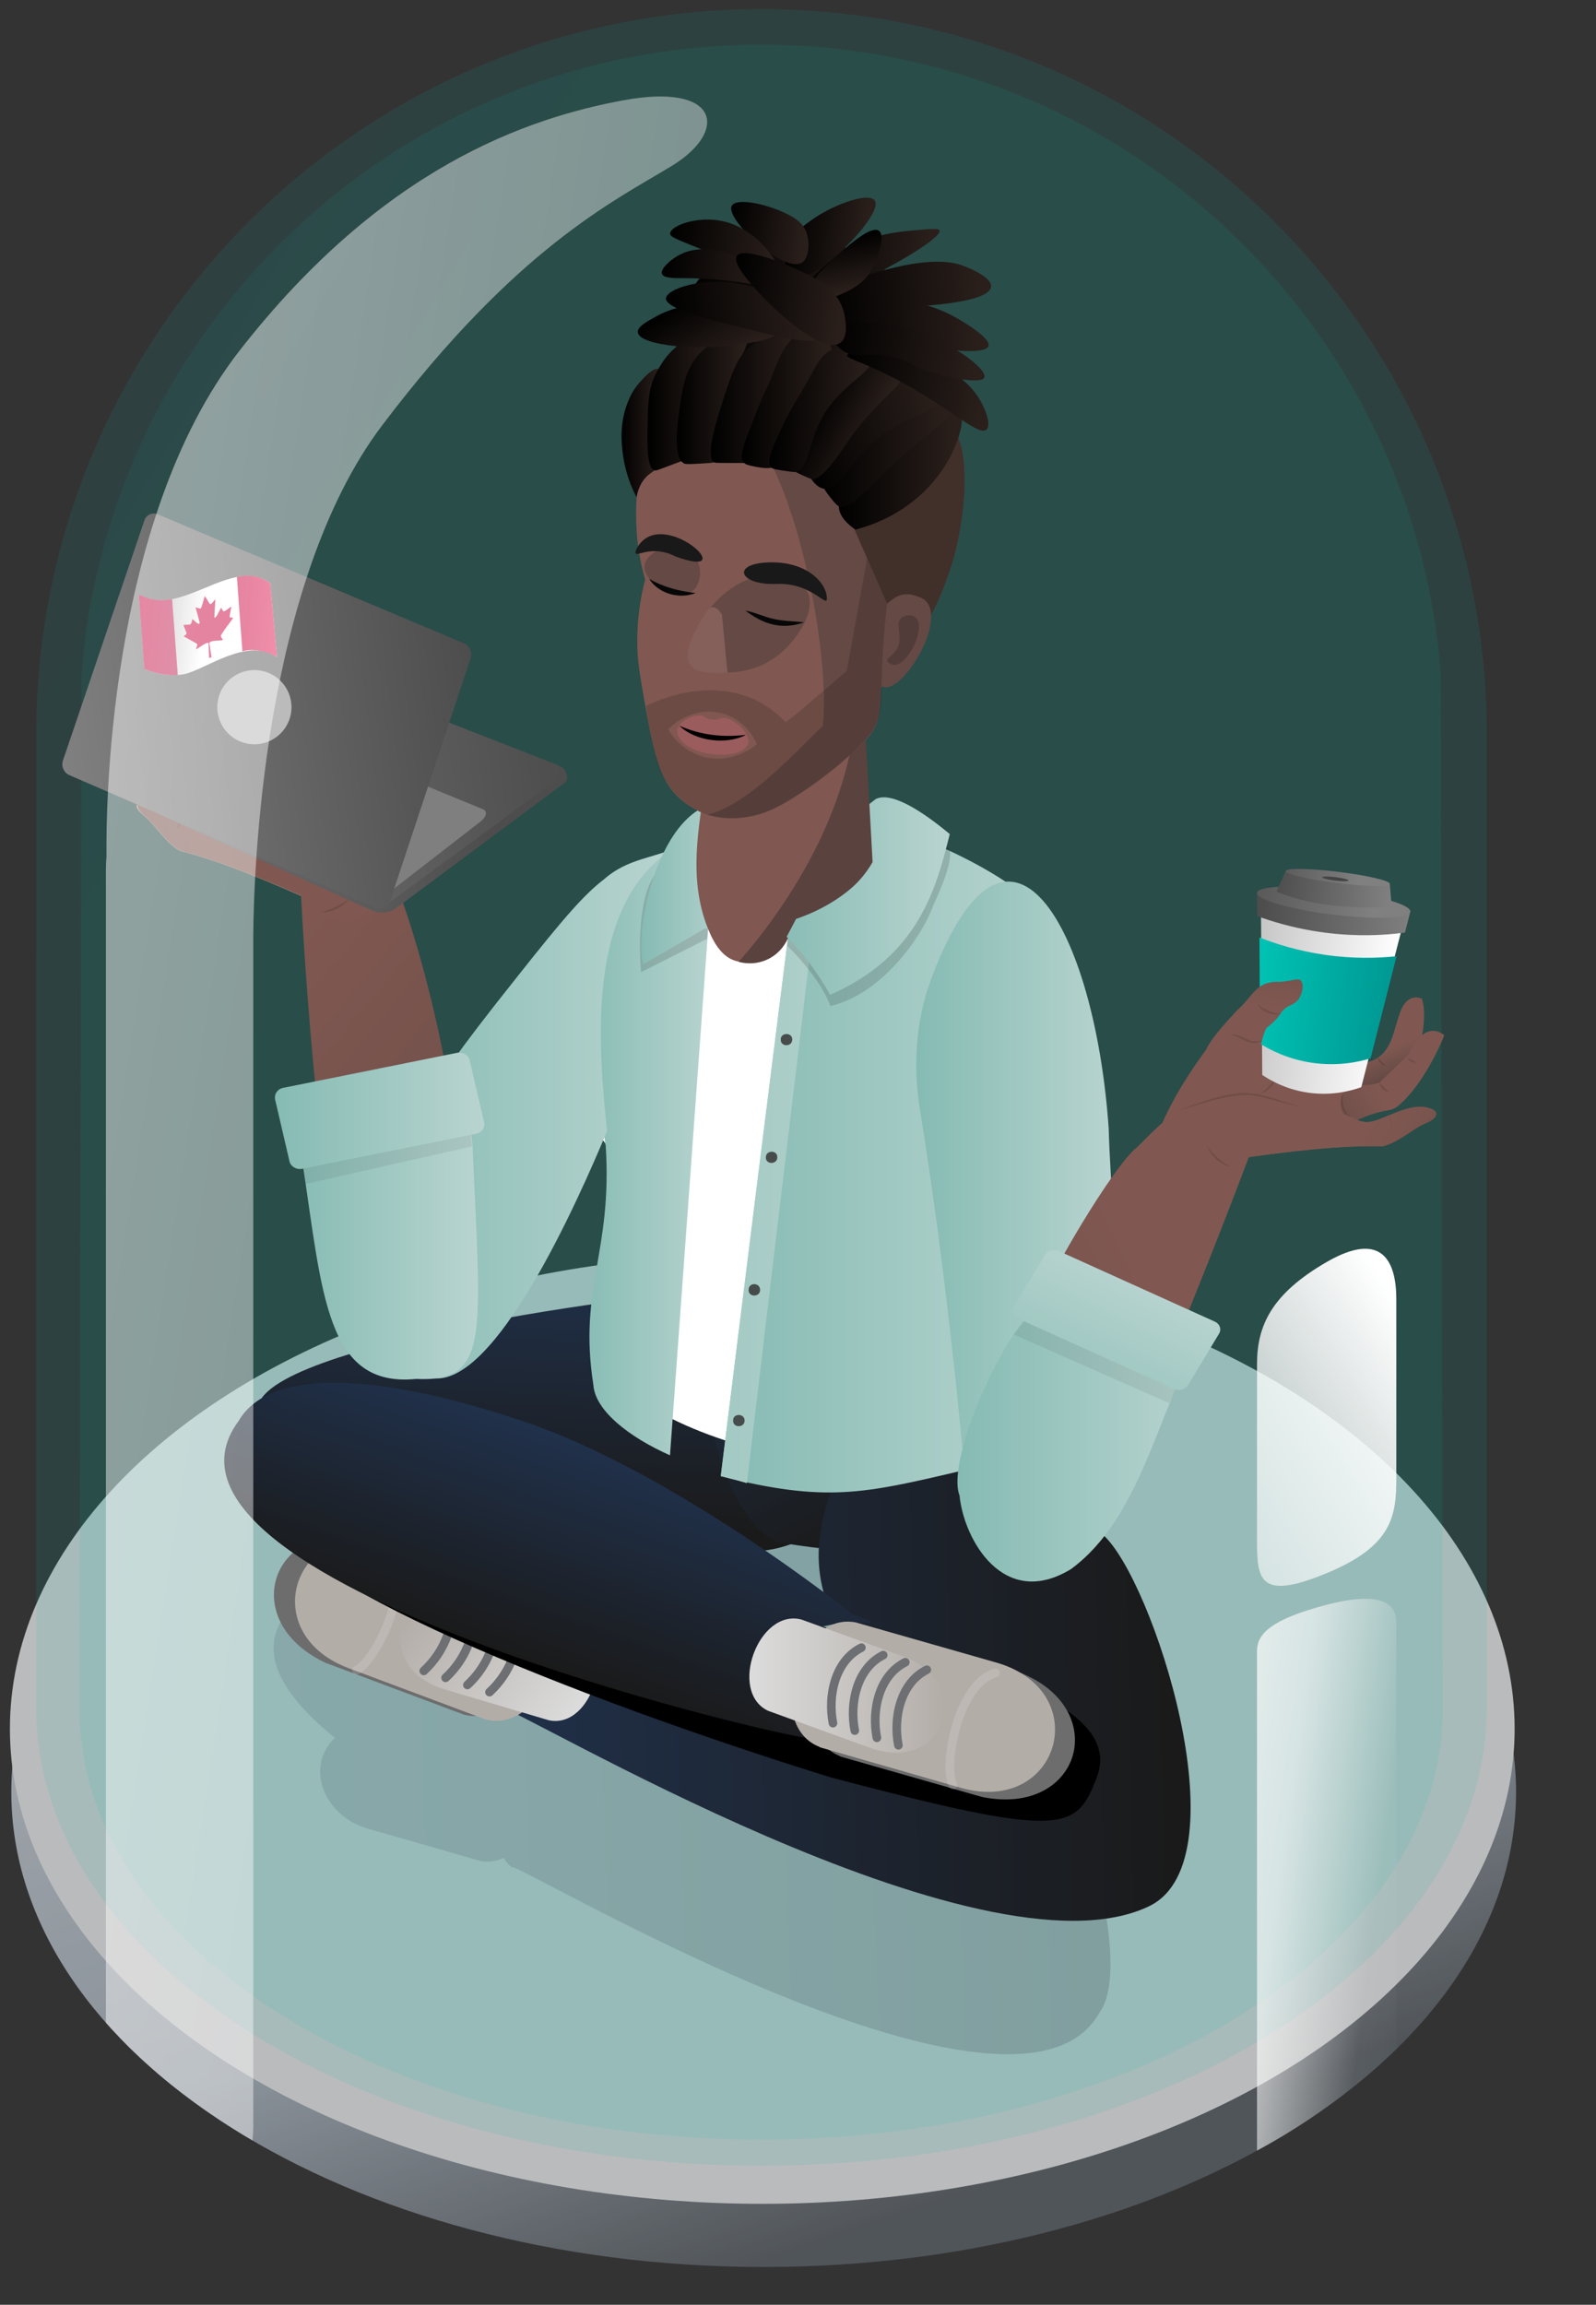 <?xml version="1.0" encoding="UTF-8"?>
<svg xmlns="http://www.w3.org/2000/svg" width="575" height="830" xmlns:xlink="http://www.w3.org/1999/xlink" version="1.1" viewBox="0 0 575 830">
  <rect x="0" y="0" width="575" height="830" fill="#333333" stroke="none"/>
  <defs>
    <style>
      .cls-1 {
        fill: #cf184e;
      }

      .cls-2 {
        fill: #070707;
      }

      .cls-3 {
        fill: #644944;
      }

      .cls-4 {
        fill: #444;
      }

      .cls-5 {
        fill: #6d6d6d;
      }

      .cls-6 {
        fill: #644841;
      }

      .cls-7 {
        fill: url(#linear-gradient-8);
      }

      .cls-8 {
        fill: url(#linear-gradient-7);
      }

      .cls-9 {
        fill: url(#linear-gradient-5);
      }

      .cls-10 {
        fill: url(#linear-gradient-6);
      }

      .cls-11 {
        fill: url(#linear-gradient-9);
      }

      .cls-12 {
        fill: #b3ada8;
      }

      .cls-13 {
        fill: #3a4853;
        fill-opacity: 0;
      }

      .cls-14 {
        fill: #523c3a;
      }

      .cls-15 {
        fill: url(#linear-gradient);
      }

      .cls-16 {
        fill: #ecedef;
      }

      .cls-17 {
        fill: #633f2e;
      }

      .cls-18 {
        stroke: #fff;
      }

      .cls-18, .cls-19, .cls-20, .cls-21, .cls-22, .cls-23, .cls-24, .cls-25, .cls-26 {
        isolation: isolate;
      }

      .cls-18, .cls-20 {
        opacity: .14;
      }

      .cls-18, .cls-27 {
        fill: none;
        stroke-linecap: round;
        stroke-linejoin: round;
        stroke-width: 3.101px;
      }

      .cls-19 {
        fill: #353535;
        opacity: .84;
      }

      .cls-28 {
        fill: #251a15;
      }

      .cls-29 {
        fill: #fff;
      }

      .cls-20 {
        fill: #020202;
      }

      .cls-21 {
        fill: #232323;
        opacity: .08;
      }

      .cls-30 {
        fill: #805851;
      }

      .cls-22 {
        fill: url(#linear-gradient-3);
        opacity: .09;
      }

      .cls-23 {
        fill: url(#linear-gradient-4);
        opacity: .21;
      }

      .cls-24 {
        fill: url(#linear-gradient-2);
        opacity: .11;
      }

      .cls-31 {
        fill: #576c78;
      }

      .cls-32 {
        fill: #bbb;
      }

      .cls-33 {
        fill: url(#linear-gradient-43);
      }

      .cls-34 {
        fill: url(#linear-gradient-40);
      }

      .cls-35 {
        fill: url(#linear-gradient-41);
      }

      .cls-36 {
        fill: url(#linear-gradient-42);
      }

      .cls-37 {
        fill: url(#linear-gradient-49);
      }

      .cls-38 {
        fill: url(#linear-gradient-48);
      }

      .cls-39 {
        fill: url(#linear-gradient-45);
      }

      .cls-40 {
        fill: url(#linear-gradient-47);
      }

      .cls-41 {
        fill: url(#linear-gradient-44);
      }

      .cls-42 {
        fill: url(#linear-gradient-46);
      }

      .cls-43 {
        fill: url(#linear-gradient-10);
      }

      .cls-44 {
        fill: url(#linear-gradient-11);
      }

      .cls-45 {
        fill: url(#linear-gradient-12);
      }

      .cls-46 {
        fill: url(#linear-gradient-13);
      }

      .cls-47 {
        fill: url(#linear-gradient-19);
      }

      .cls-48 {
        fill: url(#linear-gradient-14);
      }

      .cls-49 {
        fill: url(#linear-gradient-21);
      }

      .cls-50 {
        fill: url(#linear-gradient-20);
      }

      .cls-51 {
        fill: url(#linear-gradient-22);
      }

      .cls-52 {
        fill: url(#linear-gradient-23);
      }

      .cls-53 {
        fill: url(#linear-gradient-28);
      }

      .cls-54 {
        fill: url(#linear-gradient-25);
      }

      .cls-55 {
        fill: url(#linear-gradient-32);
      }

      .cls-56 {
        fill: url(#linear-gradient-31);
      }

      .cls-57 {
        fill: url(#linear-gradient-33);
      }

      .cls-58 {
        fill: url(#linear-gradient-30);
      }

      .cls-59 {
        fill: url(#linear-gradient-15);
      }

      .cls-60 {
        fill: url(#linear-gradient-16);
      }

      .cls-61 {
        fill: url(#linear-gradient-17);
      }

      .cls-62 {
        fill: url(#linear-gradient-18);
      }

      .cls-63 {
        fill: url(#linear-gradient-35);
      }

      .cls-64 {
        fill: url(#linear-gradient-34);
      }

      .cls-65 {
        fill: url(#linear-gradient-36);
      }

      .cls-66 {
        fill: url(#linear-gradient-38);
      }

      .cls-67 {
        fill: url(#linear-gradient-27);
      }

      .cls-68 {
        fill: url(#linear-gradient-24);
      }

      .cls-69 {
        fill: url(#linear-gradient-26);
      }

      .cls-70 {
        fill: url(#linear-gradient-29);
      }

      .cls-71 {
        fill: url(#linear-gradient-37);
      }

      .cls-72 {
        fill: url(#linear-gradient-39);
      }

      .cls-73 {
        fill: url(#linear-gradient-57);
      }

      .cls-74 {
        fill: url(#linear-gradient-58);
      }

      .cls-75 {
        fill: url(#linear-gradient-59);
      }

      .cls-76 {
        fill: url(#linear-gradient-53);
      }

      .cls-77 {
        fill: url(#linear-gradient-54);
      }

      .cls-78 {
        fill: url(#linear-gradient-55);
      }

      .cls-79 {
        fill: url(#linear-gradient-56);
      }

      .cls-80 {
        fill: url(#linear-gradient-50);
      }

      .cls-81 {
        fill: url(#linear-gradient-51);
      }

      .cls-82 {
        fill: url(#linear-gradient-52);
      }

      .cls-83 {
        fill: url(#linear-gradient-67);
      }

      .cls-84 {
        fill: url(#linear-gradient-68);
      }

      .cls-85 {
        fill: url(#linear-gradient-69);
      }

      .cls-86 {
        fill: url(#linear-gradient-63);
      }

      .cls-87 {
        fill: url(#linear-gradient-64);
      }

      .cls-88 {
        fill: url(#linear-gradient-65);
      }

      .cls-89 {
        fill: url(#linear-gradient-66);
      }

      .cls-90 {
        fill: url(#linear-gradient-60);
      }

      .cls-91 {
        fill: url(#linear-gradient-61);
      }

      .cls-92 {
        fill: url(#linear-gradient-62);
      }

      .cls-93 {
        fill: url(#linear-gradient-75);
      }

      .cls-94 {
        fill: url(#linear-gradient-72);
      }

      .cls-95 {
        fill: url(#linear-gradient-74);
      }

      .cls-96 {
        fill: url(#linear-gradient-76);
      }

      .cls-97 {
        fill: url(#linear-gradient-71);
      }

      .cls-98 {
        fill: url(#linear-gradient-73);
      }

      .cls-99 {
        fill: url(#linear-gradient-70);
      }

      .cls-100 {
        fill: #9b5c5e;
      }

      .cls-27 {
        stroke: #6d6f72;
      }

      .cls-101 {
        opacity: .73;
      }

      .cls-102 {
        opacity: .35;
      }

      .cls-103 {
        opacity: .17;
      }

      .cls-104 {
        opacity: .1;
      }

      .cls-105 {
        opacity: .15;
      }

      .cls-106 {
        fill: #7f7f7f;
      }

      .cls-25 {
        fill: url(#linear-gradient-77);
        opacity: .49;
      }

      .cls-107 {
        fill: #855f5a;
      }

      .cls-108 {
        fill: #5a423f;
      }

      .cls-26 {
        fill: #172e67;
        opacity: .4;
      }

      .cls-109 {
        fill: #191919;
      }
    </style>
    <linearGradient id="linear-gradient" x1="-2626.849" y1="954.51" x2="-2626.431" y2="953.744" gradientTransform="translate(1424210.024 327091.55) scale(542.113 -342.142)" gradientUnits="userSpaceOnUse">
      <stop offset="0" stop-color="#cfd5dc"/>
      <stop offset=".606" stop-color="#aab5c0"/>
      <stop offset="1" stop-color="#5b6167"/>
    </linearGradient>
    <linearGradient id="linear-gradient-2" x1="-2627.073" y1="954.876" x2="-2626.768" y2="954.593" gradientTransform="translate(1372821.267 741535.671) scale(522.585 -776.608)" gradientUnits="userSpaceOnUse">
      <stop offset="0" stop-color="#178eac"/>
      <stop offset="1" stop-color="#00bbac"/>
    </linearGradient>
    <linearGradient id="linear-gradient-3" x1="-2626.75" y1="954.872" x2="-2626.445" y2="954.589" gradientTransform="translate(1290047.263 720341.747) scale(491.13 -754.402)" xlink:href="#linear-gradient-2"/>
    <linearGradient id="linear-gradient-4" x1="-3731.149" y1="705.684" x2="-3730.115" y2="705.705" gradientTransform="translate(1087767.283 136515.834) scale(291.51 -192.54)" gradientUnits="userSpaceOnUse">
      <stop offset="0" stop-color="#4f6575"/>
      <stop offset="1" stop-color="#2e3741"/>
    </linearGradient>
    <linearGradient id="linear-gradient-5" x1="-3744.746" y1="723.974" x2="-3743.711" y2="723.994" gradientTransform="translate(-171455.333 333032.386) rotate(92.977) scale(91.073 -212.928)" gradientUnits="userSpaceOnUse">
      <stop offset="0" stop-color="#20314b"/>
      <stop offset="1" stop-color="#1a1a1a"/>
    </linearGradient>
    <linearGradient id="linear-gradient-6" x1="-3748.904" y1="746.598" x2="-3747.998" y2="747.267" gradientTransform="translate(-122607.393 338193.889) rotate(98.999) scale(94.108 -91.8)" xlink:href="#linear-gradient-5"/>
    <linearGradient id="linear-gradient-7" x1="-3728.73" y1="705.746" x2="-3727.698" y2="705.767" gradientTransform="translate(915018.747 147947.308) scale(245.35 -208.8)" xlink:href="#linear-gradient-5"/>
    <linearGradient id="linear-gradient-8" x1="-2228.84" y1="1272.691" x2="-2158.36" y2="1272.691" gradientTransform="translate(-2340.301 313.995) rotate(-143.511)" gradientUnits="userSpaceOnUse">
      <stop offset="0" stop-color="#dcdcdc"/>
      <stop offset="1" stop-color="#b3ada8"/>
    </linearGradient>
    <linearGradient id="linear-gradient-9" x1="-3758.671" y1="721.543" x2="-3757.649" y2="721.564" gradientTransform="translate(-260815.22 221872.902) rotate(109.993) scale(79.086 -235.066)" xlink:href="#linear-gradient-5"/>
    <linearGradient id="linear-gradient-10" x1="269.968" y1="222.984" x2="340.417" y2="222.984" gradientTransform="translate(0 830) scale(1 -1)" xlink:href="#linear-gradient-8"/>
    <linearGradient id="linear-gradient-11" x1="-3550.014" y1="-11.017" x2="-3546.4" y2="-9.863" gradientTransform="translate(193531.973 152678.249) rotate(38.016) scale(69.327 87.434)" gradientUnits="userSpaceOnUse">
      <stop offset="0" stop-color="#fff"/>
      <stop offset=".502" stop-color="#c8c8c8"/>
      <stop offset=".509" stop-color="#818181"/>
      <stop offset=".74" stop-color="#858585"/>
      <stop offset="1" stop-color="gray"/>
    </linearGradient>
    <linearGradient id="linear-gradient-12" x1="-3542.078" y1="21.174" x2="-3537.579" y2="22.148" gradientTransform="translate(255945.797 -41864.171) rotate(-9) scale(73.141 81.153)" gradientUnits="userSpaceOnUse">
      <stop offset="0" stop-color="#fff"/>
      <stop offset=".196" stop-color="#ececec"/>
      <stop offset=".509" stop-color="#818181"/>
      <stop offset=".74" stop-color="#858585"/>
      <stop offset="1" stop-color="gray"/>
    </linearGradient>
    <linearGradient id="linear-gradient-13" x1="259.681" y1="415.052" x2="379.605" y2="415.052" gradientTransform="translate(0 830) scale(1 -1)" gradientUnits="userSpaceOnUse">
      <stop offset="0" stop-color="#85bbb3"/>
      <stop offset="1" stop-color="#b9d4d0"/>
    </linearGradient>
    <linearGradient id="linear-gradient-14" x1="208.162" y1="419.122" x2="257.711" y2="419.122" xlink:href="#linear-gradient-13"/>
    <linearGradient id="linear-gradient-15" x1="-6545.069" y1="1278.999" x2="-6511.984" y2="1290.681" gradientTransform="translate(-6578.446 126.883) rotate(-167.619)" gradientUnits="userSpaceOnUse">
      <stop offset="0" stop-color="#ead3ab"/>
      <stop offset=".18" stop-color="#ead3ab"/>
      <stop offset=".941" stop-color="#d2c0a0"/>
    </linearGradient>
    <linearGradient id="linear-gradient-16" x1="-4150.56" y1="-127.127" x2="-4149.321" y2="-126.131" gradientTransform="translate(606435.392 52162.999) rotate(3.038) scale(146.55 154.52)" gradientUnits="userSpaceOnUse">
      <stop offset="0" stop-color="#805851"/>
      <stop offset=".18" stop-color="#805851"/>
      <stop offset=".988" stop-color="#644944"/>
    </linearGradient>
    <linearGradient id="linear-gradient-17" x1="-3897.798" y1="-119.379" x2="-3897.975" y2="-118.747" gradientTransform="translate(56338.735 2828.539) rotate(-2.646) scale(14.39 43.176) skewX(-.05)" gradientUnits="userSpaceOnUse">
      <stop offset="0" stop-color="#ead3ab"/>
      <stop offset="1" stop-color="#d2c0a0"/>
    </linearGradient>
    <linearGradient id="linear-gradient-18" x1="-3993.598" y1="-122.556" x2="-3992.245" y2="-120.473" gradientTransform="translate(87351.634 4314.776) rotate(-.079) scale(21.855 33.942) skewX(-.011)" gradientUnits="userSpaceOnUse">
      <stop offset=".047" stop-color="#ead3ab"/>
      <stop offset=".883" stop-color="#d2c0a0"/>
    </linearGradient>
    <linearGradient id="linear-gradient-19" x1="-4114.613" y1="-105.966" x2="-4116.413" y2="-105.923" gradientTransform="translate(248915.663 -55684.102) rotate(-13.964) scale(61.968 53.852)" gradientUnits="userSpaceOnUse">
      <stop offset="0" stop-color="#805851"/>
      <stop offset=".18" stop-color="#805851"/>
      <stop offset=".988" stop-color="#644944"/>
    </linearGradient>
    <linearGradient id="linear-gradient-20" x1="-4088.858" y1="-105.546" x2="-4088.358" y2="-104.235" gradientTransform="translate(175132.843 -37501.018) rotate(-13.965) scale(43.773 53.111)" xlink:href="#linear-gradient-15"/>
    <linearGradient id="linear-gradient-21" x1="135.35" y1="428.969" x2="242.313" y2="428.969" xlink:href="#linear-gradient-13"/>
    <linearGradient id="linear-gradient-22" x1="330.11" y1="394.129" x2="402.35" y2="394.129" xlink:href="#linear-gradient-13"/>
    <linearGradient id="linear-gradient-23" x1="104.607" y1="387.846" x2="172.236" y2="387.846" xlink:href="#linear-gradient-13"/>
    <linearGradient id="linear-gradient-24" x1="344.944" y1="318.603" x2="433.053" y2="318.603" xlink:href="#linear-gradient-13"/>
    <linearGradient id="linear-gradient-25" x1="173.337" y1="394.051" x2="323.379" y2="394.051" xlink:href="#linear-gradient-13"/>
    <linearGradient id="linear-gradient-26" x1="278.006" y1="507.31" x2="342.234" y2="507.31" xlink:href="#linear-gradient-13"/>
    <linearGradient id="linear-gradient-27" x1="231.01" y1="511.874" x2="263.92" y2="511.874" xlink:href="#linear-gradient-13"/>
    <linearGradient id="linear-gradient-28" x1="-4198.165" y1="-131.045" x2="-4197.111" y2="-130.197" gradientTransform="translate(-603674.212 -117678.272) rotate(-167.054) scale(146.55 -154.52)" gradientUnits="userSpaceOnUse">
      <stop offset="0" stop-color="#805851"/>
      <stop offset=".318" stop-color="#805851"/>
      <stop offset=".988" stop-color="#644944"/>
    </linearGradient>
    <linearGradient id="linear-gradient-29" x1="-7035.863" y1="1308.574" x2="-7060.96" y2="1299.755" gradientTransform="translate(-6667.15 95.928) rotate(-167.056)" gradientUnits="userSpaceOnUse">
      <stop offset="0" stop-color="#805851"/>
      <stop offset=".18" stop-color="#805851"/>
      <stop offset=".941" stop-color="#644944"/>
    </linearGradient>
    <linearGradient id="linear-gradient-30" x1="-4377.955" y1="-149.718" x2="-4378.138" y2="-149.066" gradientTransform="translate(-61259.864 -13624.303) rotate(-161.37) scale(14.39 -43.176) skewX(-.049)" gradientUnits="userSpaceOnUse">
      <stop offset=".06" stop-color="#805851"/>
      <stop offset=".494" stop-color="#644944"/>
    </linearGradient>
    <linearGradient id="linear-gradient-31" x1="-4311.954" y1="-151.782" x2="-4310.601" y2="-149.7" gradientTransform="translate(-91483.104 -20735.866) rotate(-163.937) scale(21.855 -33.942) skewX(-.011)" xlink:href="#linear-gradient-30"/>
    <linearGradient id="linear-gradient-32" x1="-4219.621" y1="-154.999" x2="-4221.421" y2="-154.956" gradientTransform="translate(-230278.751 -122904.968) rotate(-150.052) scale(61.968 -53.852)" xlink:href="#linear-gradient-28"/>
    <linearGradient id="linear-gradient-33" x1="-4135.955" y1="-121.869" x2="-4135.695" y2="-121.187" gradientTransform="translate(176976.183 -38866.084) rotate(-14.519) scale(43.773 53.111)" xlink:href="#linear-gradient-15"/>
    <linearGradient id="linear-gradient-34" x1="377.133" y1="304.642" x2="410.706" y2="371.445" xlink:href="#linear-gradient-13"/>
    <linearGradient id="linear-gradient-35" x1="98.965" y1="429.977" x2="174.513" y2="429.977" xlink:href="#linear-gradient-13"/>
    <linearGradient id="linear-gradient-36" x1="-4237.699" y1="-155.164" x2="-4237.439" y2="-154.482" gradientTransform="translate(-164355.686 -85107.25) rotate(-150.051) scale(43.773 -53.111)" xlink:href="#linear-gradient-15"/>
    <linearGradient id="linear-gradient-37" x1="-4088.274" y1="-104.89" x2="-4087.91" y2="-105.919" gradientTransform="translate(175132.843 -37501.018) rotate(-13.965) scale(43.773 53.111)" xlink:href="#linear-gradient-15"/>
    <linearGradient id="linear-gradient-38" x1="-34.734" y1="477.407" x2="141.53" y2="477.407" gradientTransform="translate(-27.524 -182.642) rotate(-7.31)" gradientUnits="userSpaceOnUse">
      <stop offset="0" stop-color="gray"/>
      <stop offset="1" stop-color="#4d4d4d"/>
    </linearGradient>
    <linearGradient id="linear-gradient-39" x1="-6.636" y1="474.452" x2="169.989" y2="474.452" xlink:href="#linear-gradient-38"/>
    <linearGradient id="linear-gradient-40" x1="-8.72" y1="450.938" x2="142.532" y2="450.938" xlink:href="#linear-gradient-38"/>
    <linearGradient id="linear-gradient-41" x1="454.629" y1="168.603" x2="505.8" y2="168.603" gradientTransform="translate(19.841 135.989) rotate(7.032)" gradientUnits="userSpaceOnUse">
      <stop offset="0" stop-color="#c6c6c6"/>
      <stop offset="1" stop-color="#fff"/>
    </linearGradient>
    <linearGradient id="linear-gradient-42" x1="455.329" y1="168.212" x2="505.176" y2="168.212" gradientTransform="translate(19.841 135.989) rotate(7.032)" gradientUnits="userSpaceOnUse">
      <stop offset="0" stop-color="#00c3b4"/>
      <stop offset="1" stop-color="#009893"/>
    </linearGradient>
    <linearGradient id="linear-gradient-43" x1="243.722" y1="121.277" x2="343.121" y2="121.277" gradientUnits="userSpaceOnUse">
      <stop offset=".004" stop-color="#000"/>
      <stop offset=".939" stop-color="#2a1f1b"/>
    </linearGradient>
    <linearGradient id="linear-gradient-44" x1="223.921" y1="155.987" x2="238.329" y2="155.987" xlink:href="#linear-gradient-43"/>
    <linearGradient id="linear-gradient-45" x1="233.252" y1="145.912" x2="258.007" y2="145.912" xlink:href="#linear-gradient-43"/>
    <linearGradient id="linear-gradient-46" x1="243.81" y1="143.59" x2="269.348" y2="143.59" xlink:href="#linear-gradient-43"/>
    <linearGradient id="linear-gradient-47" x1="256.065" y1="143.255" x2="288.27" y2="143.255" xlink:href="#linear-gradient-43"/>
    <linearGradient id="linear-gradient-48" x1="302.22" y1="167.877" x2="346.516" y2="167.877" xlink:href="#linear-gradient-43"/>
    <linearGradient id="linear-gradient-49" x1="296.039" y1="163.715" x2="343.206" y2="163.715" xlink:href="#linear-gradient-43"/>
    <linearGradient id="linear-gradient-50" x1="223.655" y1="494.626" x2="277.327" y2="494.626" gradientTransform="translate(-42.177 -268.608) rotate(-13.287)" xlink:href="#linear-gradient-43"/>
    <linearGradient id="linear-gradient-51" x1="206.706" y1="-474.53" x2="230.909" y2="-474.53" gradientTransform="translate(-90.466 492.222) rotate(24.445)" xlink:href="#linear-gradient-43"/>
    <linearGradient id="linear-gradient-52" x1="267.261" y1="143.8" x2="299.653" y2="143.8" xlink:href="#linear-gradient-43"/>
    <linearGradient id="linear-gradient-53" x1="281.978" y1="61.382" x2="316.694" y2="61.382" gradientTransform="translate(.397 68.847) rotate(3.314)" xlink:href="#linear-gradient-43"/>
    <linearGradient id="linear-gradient-54" x1="290.546" y1="-101.193" x2="336.851" y2="-101.193" gradientTransform="translate(-10.71 154.632) rotate(7.534)" xlink:href="#linear-gradient-43"/>
    <linearGradient id="linear-gradient-55" x1="282.819" y1="-109.166" x2="312.744" y2="-109.166" gradientTransform="translate(-10.71 154.632) rotate(7.534)" xlink:href="#linear-gradient-43"/>
    <linearGradient id="linear-gradient-56" x1="261.319" y1="-107.902" x2="290.819" y2="-107.902" gradientTransform="translate(-10.71 154.632) rotate(7.534)" xlink:href="#linear-gradient-43"/>
    <linearGradient id="linear-gradient-57" x1="240.7" y1="-101" x2="281.945" y2="-101" gradientTransform="translate(-10.71 154.632) rotate(7.534)" xlink:href="#linear-gradient-43"/>
    <linearGradient id="linear-gradient-58" x1="-312.764" y1="-1157.438" x2="-282.924" y2="-1157.438" gradientTransform="translate(-539.216 1012.11) rotate(56.079)" xlink:href="#linear-gradient-43"/>
    <linearGradient id="linear-gradient-59" x1="293.135" y1="176.585" x2="350.979" y2="176.585" gradientTransform="translate(-2.274 -45.591) rotate(-2.414)" xlink:href="#linear-gradient-43"/>
    <linearGradient id="linear-gradient-60" x1="218.153" y1="284.352" x2="271.815" y2="284.352" gradientTransform="translate(-8.32 -141.654) rotate(-6.56)" xlink:href="#linear-gradient-43"/>
    <linearGradient id="linear-gradient-61" x1="239.561" y1="-93.192" x2="278.222" y2="-93.192" gradientTransform="translate(-10.71 154.632) rotate(7.534)" xlink:href="#linear-gradient-43"/>
    <linearGradient id="linear-gradient-62" x1="283.765" y1="210.543" x2="344.371" y2="210.543" gradientTransform="translate(-2.3 -83.667) rotate(-4.293)" xlink:href="#linear-gradient-43"/>
    <linearGradient id="linear-gradient-63" x1="309.725" y1="-59.214" x2="363.397" y2="-59.214" gradientTransform="translate(-10.71 154.632) rotate(7.534)" xlink:href="#linear-gradient-43"/>
    <linearGradient id="linear-gradient-64" x1="303.011" y1="-72.82" x2="359.757" y2="-72.82" gradientTransform="translate(-10.71 154.632) rotate(7.534)" xlink:href="#linear-gradient-43"/>
    <linearGradient id="linear-gradient-65" x1="-782.158" y1="-1421.492" x2="-761.848" y2="-1421.492" gradientTransform="translate(-894.357 1182.706) rotate(76.298)" xlink:href="#linear-gradient-43"/>
    <linearGradient id="linear-gradient-66" x1="265.432" y1="-85.245" x2="308.068" y2="-85.245" gradientTransform="translate(-10.71 154.632) rotate(7.534)" xlink:href="#linear-gradient-43"/>
    <linearGradient id="linear-gradient-67" x1="-4237.133" y1="-154.61" x2="-4236.785" y2="-155.596" gradientTransform="translate(-164355.686 -85107.25) rotate(-150.051) scale(43.773 -53.111)" gradientUnits="userSpaceOnUse">
      <stop offset="0" stop-color="#805851"/>
      <stop offset=".18" stop-color="#805851"/>
      <stop offset=".941" stop-color="#644944"/>
    </linearGradient>
    <linearGradient id="linear-gradient-68" x1="509.93" y1="136.889" x2="454.394" y2="136.354" gradientTransform="translate(19.841 135.989) rotate(7.032)" xlink:href="#linear-gradient-38"/>
    <linearGradient id="linear-gradient-69" x1="494.784" y1="131.579" x2="439.158" y2="129.726" gradientTransform="translate(611.563 -155.393) rotate(90)" xlink:href="#linear-gradient-38"/>
    <linearGradient id="linear-gradient-70" x1="500.154" y1="126.36" x2="458.318" y2="127.551" gradientTransform="translate(19.841 135.989) rotate(7.032)" xlink:href="#linear-gradient-38"/>
    <linearGradient id="linear-gradient-71" x1="488.271" y1="121.732" x2="450.548" y2="123.364" gradientTransform="translate(19.841 135.989) rotate(7.032)" xlink:href="#linear-gradient-38"/>
    <linearGradient id="linear-gradient-72" x1="180.19" y1="-102.726" x2="231.816" y2="-102.726" gradientTransform="translate(-139.696 308.505) rotate(5.292)" gradientUnits="userSpaceOnUse">
      <stop offset="0" stop-color="#a2a2a2"/>
      <stop offset=".009" stop-color="#a9a9a9"/>
      <stop offset=".034" stop-color="#b4b4b4"/>
      <stop offset=".068" stop-color="#bbb"/>
      <stop offset=".164" stop-color="#bdbdbd"/>
      <stop offset=".474" stop-color="#fff"/>
    </linearGradient>
    <linearGradient id="linear-gradient-73" x1="180.19" y1="-97.564" x2="196.836" y2="-97.564" gradientTransform="translate(-139.696 308.505) rotate(5.292)" gradientUnits="userSpaceOnUse">
      <stop offset="0" stop-color="#cf184e"/>
      <stop offset=".903" stop-color="#c32c5b"/>
      <stop offset="1" stop-color="#c02e5e"/>
    </linearGradient>
    <linearGradient id="linear-gradient-74" x1="214.777" y1="-107.778" x2="231.816" y2="-107.778" gradientTransform="translate(-139.696 308.505) rotate(5.292)" gradientUnits="userSpaceOnUse">
      <stop offset="0" stop-color="#cf184e"/>
      <stop offset=".607" stop-color="#db275a"/>
      <stop offset="1" stop-color="#e43366"/>
    </linearGradient>
    <linearGradient id="linear-gradient-75" x1="-2580.254" y1="954.605" x2="-2578.35" y2="953.531" gradientTransform="translate(129917.376 199224.551) scale(50.19 -208.144)" gradientUnits="userSpaceOnUse">
      <stop offset="0" stop-color="#fff"/>
      <stop offset=".541" stop-color="#fff" stop-opacity=".6"/>
      <stop offset=".826" stop-color="#fff" stop-opacity=".043"/>
      <stop offset="1" stop-color="#fff" stop-opacity="0"/>
    </linearGradient>
    <linearGradient id="linear-gradient-76" x1="-2578.657" y1="953.913" x2="-2581.658" y2="949.457" gradientTransform="translate(129914.746 116256.193) scale(50.189 -121.398)" gradientUnits="userSpaceOnUse">
      <stop offset="0" stop-color="#fff"/>
      <stop offset=".536" stop-color="#fff" stop-opacity=".043"/>
      <stop offset=".541" stop-color="#fff" stop-opacity=".6"/>
      <stop offset="1" stop-color="#fff" stop-opacity="0"/>
    </linearGradient>
    <linearGradient id="linear-gradient-77" x1="-2619.876" y1="954.652" x2="-2617.017" y2="953.101" gradientTransform="translate(567546.735 711976.923) scale(216.62 -745.624)" xlink:href="#linear-gradient-75"/>
  </defs>
  <!-- Generator: Adobe Illustrator 28.6.0, SVG Export Plug-In . SVG Version: 1.2.0 Build 709)  -->
  <g>
    <g id="Layer_1">
      <g class="cls-101">
        <path class="cls-13" d="M298.179,469c150.912,0,273.251,80.074,273.251,178.85s-122.339,178.85-273.251,178.85S24.93,746.626,24.93,647.85s122.338-178.85,273.249-178.85Z"/>
        <path class="cls-15" d="M274.093,474.242c149.7,0,272.1,76.591,272.1,171.071s-121.354,171.071-271.055,171.071S4.08,739.793,4.08,645.313s120.311-171.071,270.013-171.071Z"/>
        <ellipse class="cls-16" cx="274.628" cy="622.571" rx="271.058" ry="171.071"/>
      </g>
      <path class="cls-24" d="M13.059,615v-.2h0v-352.467h.01C14.288,119.071,130.801,3.3,274.352,3.3s260.063,115.771,261.282,259.033h.01v352.467h0v.2c0,91.076-116.985,164.908-261.293,164.908S13.059,706.071,13.059,615Z"/>
      <path class="cls-22" d="M28.659,615.518c.228-124.106.456-248.212.684-372.318C38.792,116.207,144.82,16.1,274.224,16.1s235.435,100.107,244.881,227.1c.228,124.107.456,248.213.684,372.32,0,85.594-109.943,154.982-245.565,154.982S28.659,701.112,28.659,615.518Z"/>
      <path class="cls-23" d="M184.625,672.643c-1.344-1.034-2.378-2.274-3.205-3.618-2.274,1.137-4.962,1.654-7.547,1.241v.103c-1.344-.31-40.216-11.579-41.456-11.889-15.404-4.342-22.848-21.917-11.786-32.669-88.185-71.127,114.548-82.809,144.529-84.36,3.825.207,7.65,1.241,11.062,3.101l25.122,5.583c6.823-1.344,13.957.207,19.643,4.342,7.34-17.161,44.041,44.454,50.968,63.684,11.579,9.098,38.355,87.978,23.985,106.897-30.601,53.966-216.069-58.411-211.314-52.415ZM296.899,645.97l1.551.414c-4.652-7.237-8.271-15.507-8.788-24.192-2.998-.724-5.686-2.171-7.96-4.239-7.133,4.445-15.611,5.893-23.881,5.169,16.748,10.131,29.878,18.919,35.047,22.434.93,0,1.861,0,2.791.207v-.103l1.241.31Z"/>
      <path class="cls-9" d="M312.716,518.293c-1.241,23.468-21.193,41.56-44.661,40.319-.724-.103-137.602-7.133-138.326-7.237-23.675-.93-38.975-24.192-36.701-44.971,4.135-23.158,151.972-43.11,175.026-41.87,26.466-2.481,45.902,28.327,44.661,53.759Z"/>
      <path class="cls-10" d="M344.351,524.702c-7.96,38.251-33.909,35.46-62.753,30.911-26.363-5.893-46.315-106.277,1.344-98.317l35.77,23.778c17.575,2.791,29.05,22.331,25.639,43.627Z"/>
      <path class="cls-8" d="M180.904,615.162c-13.233-10.235.62-38.251,14.887-32.876,10.131,4.549,78.881,34.22,78.881,34.22l62.65,10.235c-1.964-3.205-3.618-6.617-4.962-10.131-62.443-43.007-36.701-87.151,4.445-137.395,9.821-15.301,52.932,51.278,60.582,73.505,17.678,15.507,50.761,116.512,16.955,133.57-60.479,29.774-229.923-72.678-233.438-71.127Z"/>
      <path class="cls-5" d="M183.488,573.499h0l-49.727-18.609c-35.15-10.028-49.52,28.43-16.438,43.938l49.727,18.609h0c20.883,5.583,35.874-34.737,16.438-43.938Z"/>
      <path class="cls-12" d="M191.345,575.256h0l-49.727-18.609c-34.426-12.406-50.554,30.705-16.438,43.938l49.727,18.609h0c20.883,5.583,35.77-34.633,16.438-43.938Z"/>
      <path class="cls-7" d="M207.68,586.008l-38.045-11.372c-26.466-7.237-36.184,25.225-9.925,33.599l38.045,11.269c15.714,3.308,24.812-27.5,9.925-33.496Z"/>
      <path class="cls-27" d="M184.315,581.356c4.756,9.511-.517,21.193-7.96,28.017"/>
      <path class="cls-27" d="M176.355,578.771c4.756,9.511-.517,21.193-7.96,28.017"/>
      <path class="cls-27" d="M168.498,576.187c4.756,9.511-.517,21.193-7.96,28.017"/>
      <path class="cls-27" d="M160.641,573.706c4.756,9.511-.517,21.193-7.96,28.017"/>
      <path class="cls-18" d="M140.171,559.956c8.684,11.269-4.962,38.355-11.786,41.56"/>
      <path d="M103.367,545.896s1.861-12.509,17.782-7.857c71.644,20.987,158.175,44.248,221.445,58.928,33.393,12.096,59.962,23.881,52.518,43.214-7.444,19.333-11.889,22.02-95.422,0-90.977-28.12-206.351-73.918-196.323-94.285Z"/>
      <path class="cls-11" d="M282.012,597.794c-8.064,22.124,35.564,36.701,13.026,28.43,5.376,4.239-253.907-54.483-209.039-114.548,10.442-18.092,46.522-18.505,102.038,0,55.516,18.505,119.097,69.68,119.097,69.68,22.641,8.271-17.161-5.583-25.122,16.438Z"/>
      <path class="cls-5" d="M315.611,587.455h0l51.071,14.577c34.22,12.819,22.951,52.415-12.923,45.075l-51.071-14.577v-.103c-20.056-7.754-8.167-49.003,12.923-44.971Z"/>
      <path class="cls-12" d="M308.271,584.251h0l51.071,14.577c35.047,10.442,22.331,54.793-12.923,45.075l-51.071-14.68v-.103c-20.056-7.65-8.167-48.9,12.923-44.868Z"/>
      <path class="cls-43" d="M288.732,583.217h0l37.321,13.543c25.639,9.925,14.06,41.767-11.992,32.876l-37.321-13.543c-14.474-6.823-3.515-36.907,11.992-32.876Z"/>
      <path class="cls-27" d="M310.338,593.348c-9.511,4.756-12.199,17.368-10.235,27.19"/>
      <path class="cls-27" d="M318.196,596.036c-9.511,4.756-12.199,17.368-10.235,27.19"/>
      <path class="cls-27" d="M326.156,598.621c-9.511,4.756-12.199,17.368-10.235,27.19"/>
      <path class="cls-27" d="M333.91,601.309c-9.511,4.756-12.199,17.368-10.235,27.19"/>
      <path class="cls-18" d="M358.618,602.446c-13.646,3.929-18.919,33.806-15.301,40.423"/>
      <path class="cls-44" d="M188.761,357.016h0l30.291-38.872h0c21.09-26.466,77.02,17.265,56.447,44.144h0l-30.291,38.768-.103-.103c-14.163,14.163-66.578-26.879-56.343-43.938Z"/>
      <path class="cls-29" d="M280.978,523.772c-23.675-4.239-65.028-19.643-67.509-42.49-1.551-16.334,23.881-36.08,14.163-61.513-6.41-3.205-11.269-8.581-14.06-16.955-44.454-139.463,173.476-120.957,168.617-43.524,0,15.507-7.34,34.633-24.398,44.661l-14.68,65.338c47.246,32.979-21.607,64.304-62.133,54.483Z"/>
      <path class="cls-45" d="M313.44,394.647h-.103l-7.133-45.178h0c-4.652-31.015,69.473-42.8,74.642-11.786h0l7.133,45.178h-.103c.517,18.505-69.059,29.464-74.435,11.786Z"/>
      <path id="Union_30" class="cls-46" d="M289.559,292.505c20.47-1.344,70.403,16.748,90.046,39.699-11.269,65.855-22.434,131.709-33.703,197.564-34.84,8.167-48.383,11.372-86.221,1.861,9.925-79.811,19.953-159.519,29.878-239.124Z"/>
      <path id="Union_30-2" data-name="Union_30" class="cls-48" d="M241.382,524.082c-14.474-6.41-26.983-16.024-27.603-25.329-5.479-34.943,6.927-47.659,4.445-86.118-3.412-24.088-9.718-36.804-9.718-44.351-2.481-14.06,14.68-61.099,49.313-70.61l-16.438,226.408Z"/>
      <path class="cls-59" d="M140.481,305.118c-3.618-15.714-11.889-31.532-17.678-42.594-1.447-1.551-2.791-1.758-6.1-2.998-6.203-2.171-6.1-4.239-8.167-1.447-.414-.724-1.034-1.241-1.551-1.551-15.611,9.718-29.257,6.927-17.678,26.156-29.774-4.342-8.271-30.291-23.364-31.428-.93,4.756-1.861,9.511-2.791,14.267-2.171-3.722-4.549-5.479-8.684-3.825,3.205,9.925,6.306,19.849,9.511,29.774,5.169,1.964,7.96,5.686,13.75,7.96-8.064,4.032-20.883-17.265-28.43-9.408-.31,1.344,2.068,3.308,3.205,4.239,3.205,2.688,7.133,9.098,12.199,12.096,15.404,3.825,33.703,11.786,48.59,18.402.31.93.827,2.068,1.551,2.998M114.946,327.862c9.718-.724,19.436-1.447,29.154-2.068-1.241-6.823-2.378-13.75-3.618-20.573M105.124,266.039c.93-1.034,2.274-2.378,3.101-3.825.414,3.929,3.515,3.722,5.066,7.96.31,1.861,2.378,5.169,3.515,6.41,2.068,14.887-17.678,9.925-19.643-4.962,3.929-1.758,6.513-4.032,7.96-5.583Z"/>
      <path id="Union_51" class="cls-60" d="M116.703,419.356c-3.722-31.015-6.616-65.131-8.271-97.386,11.579-.827,23.158-1.654,34.737-2.481,9.718,25.949,18.816,64.614,21.607,93.768-16.024,2.068-32.049,4.032-48.073,6.1Z"/>
      <path id="Path_6364" class="cls-61" d="M62.427,269.554c-1.034-3.825.517-14.06,3.515-18.299,10.545-.827,3.205,19.022,8.581,23.881,3.825,5.583,10.855,4.962,11.165,8.477.207,4.962-7.547,6.513-10.235,4.756-7.444-2.481-11.992-11.682-13.026-18.816Z"/>
      <path id="Path_6365" class="cls-62" d="M64.082,291.472c-5.789-7.65-8.788-22.124-9.511-29.774,5.996-2.378,9.511,2.895,10.338,10.131,2.481,4.239,4.962,8.477,7.444,12.716,3.929,2.895,7.34,1.861,10.442,5.479,2.998,3.205.31,10.338-4.549,10.131-2.068,0-2.481-1.447-6.513-4.032-4.239-2.791-5.479-2.378-7.65-4.652Z"/>
      <path id="Path_6363" class="cls-47" d="M113.395,324.761c-14.887-6.616-33.289-14.577-48.59-18.402-5.066-2.998-8.994-9.304-12.199-12.096-1.964-1.447-5.066-4.859-1.344-5.686,9.098-1.551,17.782,11.475,22.641,11.062,2.274.31,2.274-.31,6.823-.517,7.237.62,20.263,2.171,28.12,1.654,60.789,4.549,16.955,47.556,4.549,23.985Z"/>
      <g class="cls-103">
        <path class="cls-28" d="M63.461,298.502c.517-1.344,1.137-2.585,1.861-3.825.31,1.447-.517,3.102-1.861,3.825h0Z"/>
      </g>
      <g class="cls-104">
        <path class="cls-17" d="M78.762,299.225c3.101-.724,5.273-4.652,4.962-7.65,1.447,2.998-1.447,8.064-4.962,7.65h0Z"/>
      </g>
      <g class="cls-104">
        <path class="cls-17" d="M81.553,288.784c1.137-.414,1.757-1.447,2.481-2.274.62-.93,1.551-1.758,1.757-2.895.724,1.861-2.274,5.479-4.239,5.169h0Z"/>
      </g>
      <g class="cls-104">
        <path class="cls-17" d="M88.583,272.346c2.998.31,6.1-.103,8.994-.93-1.241,1.034-2.895,1.344-4.445,1.551-1.447.103-3.205.103-4.549-.62h0Z"/>
      </g>
      <g class="cls-104">
        <path class="cls-17" d="M72.352,284.545c-.724,1.551-2.481,2.585-4.239,2.378.62-.414,1.447-.827,2.068-1.241.724-.31,1.551-.724,2.171-1.137h0Z"/>
      </g>
      <g class="cls-104">
        <path class="cls-17" d="M71.525,277.928c.724,0,1.344-.517,1.964-.827.62-.31,1.241-.62,1.654-1.241.31,1.551-2.481,2.998-3.618,2.068h0Z"/>
      </g>
      <g class="cls-104">
        <path class="cls-17" d="M61.704,273.897c1.137-.31,2.171-.62,3.308-.724-.62,1.034-2.378,1.447-3.308.724h0Z"/>
      </g>
      <g class="cls-104">
        <path class="cls-17" d="M67.7,266.35c.517-.103,1.137-.31,1.654-.414.517-.103,1.137-.207,1.654-.414-.31,1.137-2.378,1.654-3.308.827h0Z"/>
      </g>
      <path id="Path_6362" class="cls-50" d="M98.301,275.447c-.414-1.241-.827-2.481-1.241-3.825,5.479-2.481,16.128-10.545,10.028-15.094-15.507,9.718-29.361,7.03-17.678,26.156,3.308,1.137,10.028.31,12.509-.93-1.241-1.344-2.998-4.445-3.618-6.306Z"/>
      <g class="cls-104">
        <path class="cls-17" d="M87.343,282.374c4.549.827,9.201.62,13.646-.31-2.068,1.137-4.445,1.447-6.823,1.551-2.274,0-4.652-.207-6.823-1.241h0Z"/>
      </g>
      <g class="cls-103">
        <path class="cls-28" d="M115.359,328.379c1.964-.103,3.722-.93,5.479-1.758,1.654-.93,3.515-1.654,4.859-3.101-1.654,2.998-7.03,5.583-10.338,4.859h0Z"/>
      </g>
      <path id="Path_7051" class="cls-49" d="M155.575,496.272c-12.613-2.171-27.19-22.02-16.541-37.735-.414-3.205,11.682-54.689,19.022-67.715,2.274-4.859,4.756-9.511,28.534-39.389,16.541-20.883,23.778-29.257,31.221-34.943,8.167-7.237,18.195-7.65,24.502-10.855-28.534,19.022-28.017,61.306-23.571,101.625-10.442,25.018-40.423,92.837-63.167,89.012Z"/>
      <path id="Path_7050" class="cls-51" d="M369.577,527.907c-7.444-1.447-20.263,23.571-20.263,23.571h0s-5.479-74.952-17.678-150.628c-1.034-6.306-4.032-24.812,2.998-46.005,28.12-78.157,59.962-20.47,64.821,51.898.724,34.323,12.716,127.677-18.092,147.527-6.616-.93-4.859-25.019-11.786-26.363Z"/>
      <path id="Path_7053" class="cls-52" d="M161.158,387.514c7.34,24.812,8.064,13.543,9.098,25.122,2.895,68.336,6.513,85.187-20.366,83.947-32.359,3.205-33.703-30.394-40.836-77.433-1.964-15.301-2.274,0-4.445-21.814l56.55-9.821Z"/>
      <path id="Path_7052" class="cls-68" d="M433.053,479.834c-16.334,29.464-21.917,66.475-47.142,85.187-24.295,14.887-38.665-10.545-40.216-26.466-3.722-9.304,6.927-39.182,20.16-59.031,6.513-9.201,12.923-15.301,20.47-26.259"/>
      <path class="cls-26" d="M427.367,484.59c-17.885-5.686-35.15-13.646-51.174-23.468l1.034-1.654c15.921,9.718,33.186,17.575,50.864,23.364l-.724,1.758Z"/>
      <path class="cls-31" d="M429.952,478.697c-17.161-6.72-33.909-14.577-50.14-23.364l.517-.827c16.231,8.788,32.979,16.541,50.037,23.261l-.414.93Z"/>
      <path class="cls-26" d="M111.637,399.093l-.207-2.068c18.816-2.171,37.528-6.1,55.723-11.682l.31,2.068c-18.195,5.583-36.908,9.511-55.827,11.682Z"/>
      <path class="cls-54" d="M283.873,337.787c-8.167,64.511-16.231,129.125-24.191,193.739,3.101.827,6.306,1.654,9.408,2.585,7.65-64.407,15.301-128.815,23.054-193.222-2.688-1.137-5.479-2.068-8.271-3.101Z"/>
      <path id="Path_7043" class="cls-20" d="M283.976,337.27c-12.509-16.748,38.355-25.019,47.349-27.396,3.515-2.791,7.96-5.893,9.925-4.859,3.825,2.171-3.722,18.299-4.962,20.883-4.032,11.475-18.712,32.152-37.114,36.391-2.688-7.444-10.131-16.541-15.611-21.71.103-1.137.31-2.171.414-3.308Z"/>
      <path id="Path_7044" class="cls-69" d="M281.908,320.419c6.72-9.304,25.019-26.156,33.599-32.669,6.203-3.101,18.712,5.996,26.673,12.613-4.859,19.333-11.062,43.834-43.11,57.894-5.169-9.201-11.992-18.402-21.193-25.742.62-3.205,1.654-8.788,4.032-12.096Z"/>
      <path id="Path_7045" class="cls-20" d="M255.029,334.169c-1.551-1.344-2.688-2.688-3.618-4.135l3.101-6.1c0-5.789-9.925-12.406-15.404-11.165-5.789,1.241-9.821,16.334-8.167,37.321,7.96-4.032,15.818-7.96,23.778-11.992.207-1.344.207-2.688.31-3.929Z"/>
      <path id="Path_7046" class="cls-67" d="M261.025,334.789c3.101-12.096,2.585-27.913,2.895-45.592-25.329-4.135-35.977,45.488-32.152,58.101,7.444-4.342,14.784-8.581,22.227-12.923"/>
      <g class="cls-104">
        <path class="cls-17" d="M501.699,405.606c-1.137-1.034-1.447-2.895-.724-4.239.31,1.447.517,2.791.724,4.239h0Z"/>
      </g>
      <g class="cls-104">
        <path class="cls-17" d="M496.944,389.892c.517.517,1.241,1.137,1.758,1.654.517.517,1.137,1.241,1.654,1.758-1.758-.31-3.205-1.758-3.412-3.412h0Z"/>
      </g>
      <g class="cls-104">
        <path class="cls-17" d="M499.528,383.689c-1.344.517-3.618-1.654-2.895-2.998.207.724.724,1.137,1.241,1.654s1.034,1.137,1.654,1.344h0Z"/>
      </g>
      <g class="cls-104">
        <path class="cls-17" d="M510.177,382.552c-1.137.414-2.688-.414-2.998-1.551,1.034.414,1.964.827,2.998,1.551h0Z"/>
      </g>
      <path id="Union_51-2" data-name="Union_51" class="cls-53" d="M421.991,487.381c9.511-23.054,19.126-47.349,27.913-70.61-10.235-4.239-20.47-8.477-30.705-12.819-2.481,2.171-5.686,5.273-9.304,8.994-8.788,6.513-33.082,48.59-33.806,53.552l45.902,20.883Z"/>
      <path class="cls-70" d="M446.39,417.185c16.128-2.274,36.08-4.859,51.795-4.342,5.686-1.447,11.165-6.513,15.094-8.167,2.378-.827,6.203-3.308,2.895-5.169-10.959-4.342-20.987,8.788-28.534,3.101,6.1-.517,9.821-3.308,15.404-3.825,5.789-8.684,11.579-17.368,17.265-25.949-3.412-2.791-6.306-1.654-9.408,1.344.414-4.859.827-9.718,1.241-14.474-14.68-3.205-1.344,27.81-31.118,23.778,16.438-15.094,2.378-16.541-9.821-29.981-.62.207-1.344.517-1.861,1.034-1.241-3.308-1.654-1.241-8.167-.827-3.515.31-4.859.103-6.72,1.241-13.026,12.613-31.118,35.564-37.838,54.896,0-.207,9.925,2.378,29.774,7.34ZM476.681,370.663c-5.893,13.646-26.363,13.13-20.263-.62,1.447-.93,4.342-3.618,5.066-5.273,2.688-3.618,5.583-2.585,7.03-6.306,1.964,5.169,3.101,7.444,8.167,12.199Z"/>
      <path id="Path_6364-2" data-name="Path_6364" class="cls-58" d="M510.59,378.106c2.068-3.412,3.412-13.646,1.654-18.505-9.925-3.618-8.374,17.472-14.887,20.573-5.169,4.342-11.786,1.758-13.13,5.066-1.551,4.756,5.479,8.374,8.581,7.444,7.96-.414,14.784-7.96,17.782-14.577Z"/>
      <path id="Path_6365-2" data-name="Path_6365" class="cls-56" d="M503.043,398.783c7.65-5.789,14.577-18.919,17.265-25.949-5.066-4.032-9.925.103-12.716,6.823-3.515,3.412-7.133,6.823-10.648,10.235-4.549,1.654-7.547-.207-11.579,2.378-3.722,2.171-3.101,9.925,1.551,11.062,1.964.62,2.791-.62,7.444-2.068,4.756-1.654,5.893-.93,8.684-2.481Z"/>
      <path id="Path_6363-2" data-name="Path_6363" class="cls-55" d="M446.39,417.185c16.128-2.274,35.977-4.859,51.795-4.342,5.686-1.447,11.165-6.513,15.094-8.167,2.274-.827,6.203-3.308,2.895-5.169-8.271-4.032-20.263,6.1-24.812,4.445-2.274-.31-2.171-.93-6.41-2.378-7.133-1.344-20.056-3.515-27.5-6.203-59.755-12.303-29.464,41.146-11.062,21.814Z"/>
      <g class="cls-103">
        <path class="cls-28" d="M469.134,398.679c-3.825-.724-7.65-1.758-11.372-2.791s-7.547-1.964-11.475-1.447c-7.754.827-15.197,3.618-22.641,5.789,7.34-2.688,14.68-5.686,22.537-6.513,8.064-.724,15.404,3.101,22.951,4.962h0Z"/>
      </g>
      <g class="cls-103">
        <path class="cls-28" d="M486.812,402.194c-3.515-.517-4.859-6.306-2.688-8.684-1.034,2.791-.103,7.133,2.688,8.684h0Z"/>
      </g>
      <g class="cls-104">
        <path class="cls-17" d="M486.916,391.442c-1.964-.207-3.825-4.549-2.688-6.1-.103,1.137.517,2.171.827,3.308.517.93.93,2.068,1.861,2.791h0Z"/>
      </g>
      <g class="cls-103">
        <path class="cls-28" d="M496.944,389.892c.517.517,1.241,1.137,1.758,1.654.517.517,1.137,1.241,1.654,1.758-1.758-.31-3.205-1.758-3.412-3.412h0Z"/>
      </g>
      <g class="cls-103">
        <path class="cls-28" d="M499.528,383.689c-1.344.517-3.618-1.654-2.895-2.998.207.724.724,1.137,1.241,1.654s1.034,1.137,1.654,1.344h0Z"/>
      </g>
      <g class="cls-103">
        <path class="cls-28" d="M510.177,382.552c-1.137.414-2.688-.414-2.998-1.551,1.034.414,1.964.827,2.998,1.551h0Z"/>
      </g>
      <g class="cls-103">
        <path class="cls-28" d="M460.346,381.931c1.241,5.583-1.447,10.131-6.616,12.199,4.652-3.308,6.616-6.306,6.616-12.199h0Z"/>
      </g>
      <g class="cls-104">
        <path class="cls-17" d="M483.091,383.585c-2.274.414-4.756-.103-6.927-.724-2.171-.724-4.445-1.654-6.1-3.412,4.032,2.171,8.477,3.618,13.026,4.135h0Z"/>
      </g>
      <g class="cls-104">
        <path class="cls-17" d="M501.699,405.606c-1.137-1.034-1.447-2.895-.724-4.239.31,1.447.517,2.791.724,4.239h0Z"/>
      </g>
      <g class="cls-103">
        <path class="cls-28" d="M443.495,420.079c-3.412-.207-7.857-4.239-8.581-7.547.93,1.758,2.378,2.998,3.722,4.342,1.551,1.344,3.101,2.585,4.859,3.205h0Z"/>
      </g>
      <g class="cls-104">
        <path class="cls-17" d="M88.583,272.346c2.998.207,6.1-.103,8.994-1.034-1.137,1.034-2.895,1.447-4.445,1.654-1.447.207-3.101.207-4.549-.62h0Z"/>
      </g>
      <path id="Path_6362-2" data-name="Path_6362" class="cls-57" d="M97.164,271.622c5.479-2.585,16.024-10.752,9.925-15.197-8.167,6.1-26.156,8.167-21.193,17.989"/>
      <path class="cls-21" d="M365.235,480.558c1.654-2.068,3.205-4.135,4.859-6.306,18.092,8.064,36.287,16.024,54.379,24.088-1.034,2.274-2.171,4.652-3.205,6.927-18.712-8.167-37.321-16.438-56.033-24.708Z"/>
      <path class="cls-21" d="M109.983,426.386c-.207-2.274-.517-4.549-.724-6.823,19.953-4.445,40.009-8.788,59.962-13.233.31,2.171.517,4.342.827,6.513-20.056,4.549-40.112,8.994-60.065,13.543Z"/>
      <path class="cls-64" d="M422.922,500.201l-56.033-25.329c-1.861-.827-2.585-2.791-1.551-4.445l11.165-18.505c.93-1.551,3.205-2.171,5.066-1.344l56.033,25.329c1.861.827,2.585,2.791,1.551,4.445l-11.165,18.505c-.93,1.551-3.308,2.171-5.066,1.344Z"/>
      <path class="cls-63" d="M171.496,408.294l-62.65,12.613c-2.068.414-4.135-.827-4.549-2.688l-5.169-22.227c-.414-1.964.827-3.825,2.895-4.239l62.65-12.613c2.068-.414,4.135.827,4.549,2.688l5.169,22.227c.517,1.964-.827,3.825-2.895,4.239Z"/>
      <path id="Path_6362-3" data-name="Path_6362" class="cls-65" d="M476.681,370.663c-4.652-4.135-12.613-14.267-5.479-17.265,6.203,8.064,23.054,14.887,15.714,22.951"/>
      <path class="cls-30" d="M256.269,203.907c5.64-3.143,14.342-1.055,19.664,1.033,7.02,2.754,13.844,7.214,18.484,11.27,0,0,6.959,6.082,11.499,14.482,10.699,19.794,2.159,61.282-22.561,106.682.206.207.413.31.517.517-.704.785-9.938,10.822-18.845,8.143-4.594-1.382-7.546-5.678-9.896-11.451-7.47-18.349-3.107-37.478-1.25-51.949,5.882-45.839-9.929-71.864,2.387-78.726Z"/>
      <path class="cls-108" d="M309.978,230.208c1.464,26.75,2.928,53.5,4.392,80.249-1.016,1.775-2.555,4.129-4.791,6.588-.83.913-3.158,3.38-7.586,6.388-3.257,2.213-8.307,5.165-15.225,7.5-.55,1.067-1.111,2.142-1.685,3.225-.575,1.086-1.151,2.158-1.727,3.215.172.172.345.345.517.517-.457,1.058-2.407,5.236-7.282,7.568-4.897,2.343-9.395,1.219-10.5.91,4.617-5.201,10.386-12.274,16.282-21.178,3.3-4.984,11.53-17.551,17.766-33.799,8.72-22.717,10.412-44.47,9.839-61.182Z"/>
      <path class="cls-19" d="M285.423,374.384c0,2.688-4.239,2.688-4.135,0-.103-2.688,4.239-2.688,4.135,0Z"/>
      <path class="cls-19" d="M280.047,416.771c0,2.688-4.239,2.688-4.135,0,0-2.688,4.239-2.688,4.135,0Z"/>
      <path class="cls-19" d="M273.844,464.534c0,2.688-4.239,2.688-4.135,0-.103-2.791,4.135-2.791,4.135,0Z"/>
      <path class="cls-19" d="M268.262,511.573c0,2.688-4.239,2.688-4.135,0-.103-2.688,4.135-2.688,4.135,0Z"/>
      <path id="Path_6362-4" data-name="Path_6362" class="cls-71" d="M105.434,284.235c-2.688,7.857,6.616,15.921,10.131,16.334.62.517,4.962,4.032,10.545,2.895,15.301-5.376,9.098-17.058,2.585-29.981-2.895-4.342-2.791-6.616-5.789-10.959-1.447-1.551-2.791-1.758-6.1-2.998-5.169-2.068-5.996-3.205-7.133-2.585-1.551.827-1.964,4.135-1.241,6.41,1.034,3.101,3.412,2.895,4.756,6.72.31,1.861,2.378,5.169,3.515,6.41,2.688,6.41-6.1,12.303-11.269,7.754Z"/>
      <g class="cls-104">
        <path class="cls-17" d="M113.395,270.485c1.447.62,2.998.414,4.549.207,1.447-.31,3.101-.414,4.445-1.344-1.447,2.171-7.133,2.998-8.994,1.137h0Z"/>
      </g>
      <g class="cls-104">
        <path class="cls-17" d="M116.703,281.237c.93.62,1.757,1.137,2.791,1.344,2.068.62,4.032-.31,6.1-.414,1.137-.103,2.171.103,3.205.517-1.034-.103-2.068-.103-3.101.103-3.412.724-6.616,1.551-8.994-1.551h0Z"/>
      </g>
      <g class="cls-104">
        <path class="cls-17" d="M109.673,287.026c-1.551,5.583-.517,9.098,2.998,13.646-4.445-3.515-5.789-8.684-2.998-13.646h0Z"/>
      </g>
      <g class="cls-104">
        <path class="cls-17" d="M96.647,300.673c7.754.414,15.921-1.241,23.364,1.551,7.34,2.998,13.543,7.857,19.849,12.509-6.616-4.032-12.923-8.891-20.16-11.786-3.618-1.551-7.547-1.654-11.372-1.758-3.825-.103-7.754-.207-11.682-.517h0Z"/>
      </g>
      <g>
        <path class="cls-66" d="M87.717,233.477l113.929,42.417c2.748,1.038,3.287,4.916,2.104,5.792l-61.259,45.516c-2.082,1.547-5.862,1.871-8.392.727l-106.042-47.937c-2.028-.917-2.214-2.81-.418-4.212l52.733-41.179c1.85-1.445,5.153-1.952,7.347-1.124Z"/>
        <path class="cls-72" d="M85.86,230.667l114.696,44.66c2.697,1.05,3.156,3.199,1.013,4.769l-60.712,44.492c-2.054,1.506-5.783,1.809-8.278.68l-106.364-48.12c-2.069-.936-2.294-2.84-.506-4.236l52.732-41.179c1.858-1.451,5.194-1.932,7.42-1.065Z"/>
        <path class="cls-106" d="M95.113,258.96l78.889,32.47c1.73.712,1.301,2.731-.951,4.476l-32.229,24.982c-2.104,1.631-5.128,2.355-6.723,1.617l-72.943-33.756c-1.349-.624-1.003-2.409.772-3.972l27.105-23.876c1.888-1.663,4.626-2.541,6.08-1.942Z"/>
        <path class="cls-34" d="M135.546,326.985l-110.577-47.849c-1.955-.846-2.993-3.189-2.308-5.206l29.383-86.566c.678-1.997,2.828-2.959,4.779-2.138l110.364,46.456c1.999.842,3.085,3.19,2.412,5.219l-29.173,87.934c-.68,2.05-2.876,3.017-4.88,2.15Z"/>
        <circle class="cls-32" cx="91.649" cy="254.67" r="13.366"/>
      </g>
      <path class="cls-35" d="M454.292,327.51c.158,19.866.317,39.731.475,59.597,2.932,1.976,8.115,4.909,15.198,6.171,9.377,1.671,16.946-.502,20.474-1.771,4.837-18.892,9.673-37.783,14.509-56.675-16.885-2.441-33.771-4.881-50.656-7.322Z"/>
      <path class="cls-36" d="M453.755,337.595c6.03,2.381,14.04,4.897,23.686,6.273,10.199,1.456,19.028,1.18,25.705.483-3.119,12.259-6.239,24.518-9.358,36.777-4.088,1.241-11.71,2.967-21.138,1.585-8.728-1.279-15.144-4.657-18.691-6.875-.068-12.748-.135-25.496-.203-38.244Z"/>
      <path class="cls-6" d="M316.123,239.013c13.285.778,23.936-25.412,27.526-38.323,4.626-16.639,6.789-44.55-3.431-48.928-12.33-5.281-45.586,22.443-44.8,52.689.404,15.565,9.88,33.927,20.705,34.562Z"/>
      <path class="cls-102" d="M316.123,239.013c13.285.778,23.936-25.412,27.526-38.323,4.626-16.639,6.789-44.55-3.431-48.928-12.33-5.282-45.586,22.443-44.8,52.689.404,15.565,9.88,33.927,20.706,34.562Z"/>
      <path class="cls-30" d="M233.173,150.473c11.842,1.429,23.987,3.095,36.415,5.028,8.38,1.303,16.598,2.682,24.65,4.127,8.227,19.15,16.454,38.3,24.681,57.451,11.721,6.186,8.427,18.737-1.322,30.15-1.423,5.133-6.633,21.433-22.947,33.764-16.302,12.322-33.391,12.894-38.72,12.864-6.339-2.152-10.057-5.241-12.112-7.314-6.715-6.778-8.625-16.655-12.026-36.277-1.35-7.79-2.028-11.793-2.173-17.118-.279-10.243,1.318-18.697,2.821-24.46-6.212-21.095-2.174-40.203.732-58.214Z"/>
      <path class="cls-3" d="M255.95,218.902c1.212-1.529,10.458-12.84,23.293-11.638,2.055.193,8.807.825,11.448,5.475,3.804,6.698-3.309,17.551-10.108,23.03-7.176,5.783-15.27,6.358-18.491,6.407-2.047-7.758-4.095-15.516-6.142-23.274Z"/>
      <path class="cls-3" d="M251.267,201.99c1.901,3.822.888,9.054-2.079,11.097-5.411,3.724-17.199-3.235-17.002-9.067.119-3.545,4.637-5.79,5.06-5.994,4.577-2.203,11.496-1.111,14.021,3.964Z"/>
      <path class="cls-3" d="M277.14,165.736c6.522-.116,13.044-.231,19.566-.347,7.633,17.327,15.266,34.655,22.898,51.982,2.595-2.121,5.49-4.892,11.557-2.368,12.84,4.31-6.296,36.845-13.729,32.048,0,16.458-2.926,17.492-15.001,28.172-16.29,12.792-29.436,23.098-47.546,18.193,13.994-3.833,27.569-18.289,41.539-32.047,2.536-24.501-7.217-73.547-19.285-95.634Z"/>
      <path class="cls-2" d="M268.571,219.903c3.608.615,6.888,2.362,10.41,3.042,3.513.771,7.1.747,10.728,1.156-7.935,2.81-14.661.775-21.138-4.197h0Z"/>
      <path class="cls-2" d="M233.901,208.469c5.212,3.012,10.773,4.42,16.72,5.086-5.748,2.349-13.39.267-16.72-5.086h0Z"/>
      <path class="cls-14" d="M326.491,221.708c10.629-1.703.339,20.728-5.508,17.405-3.764-1.777,1.396-2.415,2.773-6.762,1.377-4.347-2.292-9.55,2.735-10.644Z"/>
      <path class="cls-107" d="M254.377,220.58c2.776-4.69,5.728.754,5.728.754l1.988,20.842c-18.853,1.752-16.728-7.39-7.716-21.596Z"/>
      <path class="cls-109" d="M229.194,197.942c-1.499,4.404,4.333-2.6,14.233,2.467,25.235,9.233-5.816-19.634-14.233-2.467Z"/>
      <path class="cls-100" d="M269.542,267.53c-2.141,7.399-25.254,4.715-25.582-4.416.41-3.428,6.638-6.507,9.588-5.111,1.238,1.315,4.853,1.577,6.154.632,3.614-1.015,10.72,5.09,9.841,8.895Z"/>
      <path d="M244.78,261.335c7.49,3.369,15.879,4.328,23.995,3.272-6.912,3.748-18.405,2.338-23.995-3.272h0Z"/>
      <path class="cls-105" d="M283.049,260.044c-2.547-2.69-5.863-5.44-10.105-7.583-17.758-8.97-36.982.168-40.212,1.764.21,1.854.571,4.602,1.205,7.899,1.731,9.006,2.85,14.83,6.787,20.444,1.299,1.852,5.034,7.036,12.005,10.032,7.523,3.232,14.395,2.017,18.089,1.312,6.371-1.215,10.642-3.932,19.184-9.365,7.817-4.972,12.628-9.36,16.811-13.215,6.111-5.632,7.525-7.971,8.343-9.605,2.797-5.592,2.381-10.782,2.441-14.498.115-7.047.55-17.088,2.007-29.856-2.399-5.445-4.797-10.891-7.196-16.336-2.449,13.531-4.898,27.062-7.347,40.593-5.984,5.107-11.968,10.215-17.953,15.322-1.353,1.031-2.707,2.062-4.06,3.093ZM253.665,272.582c-8.217-2.103-12.172-8.603-12.922-9.892,5.517-5.692,13.55-7.828,20.568-5.444,7.692,2.613,10.842,9.526,11.373,10.745-.76.65-8.725,7.226-19.019,4.592Z"/>
      <path class="cls-109" d="M297.861,214.717c.679,5.522-4.605-4.982-18.004-4.433-13.399.549-16.634-7.175-3.248-7.742,13.386-.568,20.56,6.658,21.253,12.175Z"/>
      <path class="cls-33" d="M329.018,150.808c4.787-1.897,10.011-4.618,12.564-9.921,6.74-14.003-10.607-32.151-14.543-36.268-3.945-4.127-17.9-18.257-39.514-19.057-4.696-.174-20.384-.754-32.282,11.055-2.565,2.546-10.168,10.831-11.29,24.03-.262,3.082-.9,10.588,2.317,17.336,9.883,20.728,54.965,23.836,82.748,12.825Z"/>
      <path class="cls-41" d="M237.294,132.965c-1.887-.759-4.987,2.691-6.724,4.623-2.236,2.488-3.77,5.311-4.864,8.499-2.512,7.325-1.783,13.751-1.309,17.404.471,3.628,1.648,9.29,4.951,15.625.299-1.855,1.004-4.414,2.883-6.702,1.418-1.728,2.601-2.169,3.587-3.046,3.443-3.063,2.316-8.726,2.026-16.854-.464-12.982,1.684-18.651-.549-19.549Z"/>
      <path class="cls-39" d="M250.332,122.403c-7.54.093-12.346,8.993-13.777,11.643-3.148,5.829-3.198,11.648-3.299,23.285-.063,7.245.612,11.441,2.561,12.037.565.173.996-.032,3.989-1.163,4.596-1.737,5.093-1.891,5.672-2.096,4.047-1.437,3.571-9.69,5.651-18.831,3.008-13.222,9.031-18.053,6.088-22.181-1.964-2.755-6.146-2.703-6.886-2.694Z"/>
      <path class="cls-42" d="M268.704,120.892c-2.657-2.486-10.686.903-15.57,5.36-6.271,5.723-7.267,13.162-8.65,23.505-.418,3.128-2.057,15.384,2.057,17.185.675.296,2.414.197,5.893,0,2.867-.162,4.3-.244,4.86-.453,4-1.498,3.031-10.756,4.104-19.469,2.008-16.309,10.298-23.329,7.306-26.128Z"/>
      <path class="cls-40" d="M287.891,121.203c-2.094-2.893-10.928-1.166-16.87,2.946-5.509,3.813-7.575,10.566-11.782,23.966-4.64,14.779-3.167,17.618-1.945,18.374.325.201.582.224,5.662.243,3.331.012,5,.018,5.119-.007,4.544-.943,4.702-11.51,7.766-21.288,4.843-15.46,14.449-20.921,12.05-24.234Z"/>
      <path class="cls-38" d="M342.737,145.234c-3.08-1.191-5.823,2.966-13.881,9.553-6.364,5.202-11.772,11.482-17.916,16.943-5.968,5.305-8.75,7.257-8.72,10.623.034,3.756,3.545,6.713,5.983,8.371,7.295-1.904,12.58-4.725,15.859-6.773,18.958-11.84,23.121-30.446,22.372-33.387-.143-.562-1.101-4.326-3.697-5.33Z"/>
      <path class="cls-37" d="M326.014,163.447c10.882-9.665,18.211-13.586,17.076-16.494-.839-2.151-5.586-2.14-7.762-2.135-9.59.022-16.329,5.467-27.749,14.942-8.15,6.762-12.507,11.714-11.359,14.882.377,1.041,1.78,3.078,2.933,4.507,1.187,1.47,2.219,2.749,3.067,3.203,3.788,2.029,11.738-8.198,23.794-18.905Z"/>
      <path class="cls-80" d="M339.597,142.296c.133-2.844-2.035-5.573-4.269-6.792-4.87-2.656-11.252,1.215-23.285,8.732-10.789,6.74-14.292,10.521-16.494,13.583-2.461,3.422-5.723,8.097-4.182,12.7.727,2.173,2.759,5.03,5.575,5.515,5.642.972,7.982-8.689,18.788-17.633,12.078-9.997,23.574-9.819,23.868-16.106Z"/>
      <path class="cls-81" d="M317.282,129.683c-3.414-.147-6.085,1.486-8.344,3.105-3.388,2.428-9.82,7.668-20.181,25.42-1.348,2.31-5.146,8.877-3.171,11.058.372.41,1.263.832,3.045,1.675,1.628.77,3.244,1.414,3.67,1.538,3.618,1.055,10.359-9.431,13.166-13.514,11.228-16.332,21.647-20.56,19.576-25.401-1.149-2.686-5.297-3.775-7.762-3.881Z"/>
      <path class="cls-82" d="M286.954,120.667c-4.618,3.632-6.567,8.946-8.033,12.719-3.466,8.921-2.782,5.495-8.301,19.816-2.751,7.139-4.458,11.667-2.544,13.523.629.61,1.659.83,3.719,1.27.568.121,4.296.917,6.103.421,3.744-1.028,3.712-8.832,5.392-15.396,4.295-16.776,18.894-21.452,15.982-28.47-1.242-2.993-5.326-5.896-8.837-5.489-1.461.169-2.559.881-3.481,1.607Z"/>
      <path class="cls-76" d="M299.808,125.889c-3.531,1.619-5.198,4.731-6.561,7.23-6.898,12.649-8.835,14.242-13.657,25.439-1.509,3.506-3.433,8.214-1.692,9.858.499.471,1.742.671,4.209,1.052,2.15.332,3.745.579,4.539.508,3.808-.342,5.138-9.432,7.806-15.97,6.324-15.498,21.632-20.017,19.414-25.171-1.017-2.363-4.917-3.313-6.159-3.615-.755-.184-4.313-.975-7.899.669Z"/>
      <path class="cls-77" d="M329.73,82.911c-3.874.33-11.384.97-18.38,3.776-13.492,5.412-24.198,18.553-22.511,21.18,3,4.671,51.164-20.671,49.641-24.884-.287-.793-3.136-.55-8.75-.072Z"/>
      <path class="cls-78" d="M282.863,92.065c.527-6.837,7.252-11.321,10.985-13.81,7.448-4.966,19.514-9.141,21.354-5.957,3.172,5.49-23.108,31.522-30.125,27.174-2.605-1.614-2.245-7.007-2.214-7.408Z"/>
      <path class="cls-79" d="M283.904,77.229c-7.389-3.779-18.914-6.254-20.325-2.963-2.141,4.994,19.179,24.584,25.474,20.222,2.488-1.724,2.914-7.5,1.241-11.377-.987-2.288-2.756-4.024-6.39-5.882Z"/>
      <path class="cls-73" d="M263.381,80.498c-10.459-3.709-21.801.651-21.956,3.557-.072,1.36,2.275,2.087,16.093,7.626,19.637,7.871,22.426,9.396,23.281,8.126,1.782-2.646-6.047-15.277-17.417-19.309Z"/>
      <path class="cls-74" d="M266.147,111.304c-4.458-1.166-17.233-4.296-29.907,2.726-3.308,1.833-6.324,3.504-6.443,5.352-.29,4.518,17.336,6.759,33.034,5.098,4.582-.485,16.857-1.784,17.585-5.242.822-3.902-13.601-7.76-14.269-7.935Z"/>
      <path class="cls-75" d="M297.804,112.824c.276-3.92,25.991-10.275,46.92,1.725,1.464.84,12.738,7.304,11.326,10.198-3.017,6.185-58.649-6.207-58.246-11.923Z"/>
      <path class="cls-90" d="M295.329,121.424c1.422-3.356-9.948-13.622-22.638-17.738-16.147-5.237-32.794-.012-32.757,3.852.035,3.641,14.834,7.33,28.16,10.651,12.814,3.194,25.874,6.449,27.236,3.234Z"/>
      <path class="cls-91" d="M259.063,90.365c-2.306-.484-9.103-1.805-15.274,1.976-2.489,1.525-5.857,4.479-5.311,6.232.534,1.717,4.604,1.592,8.127,1.598,20.212.037,29.532,4.317,30.299,1.672.801-2.765-8.716-9.564-17.84-11.479Z"/>
      <path class="cls-92" d="M324.863,110.537c2.871-.076,31.091-.952,32.156-7.152.661-3.849-9.766-7.588-10.554-7.864-2.471-.866-10.707-3.393-30.871,2.6-8.483,2.521-19.317,5.741-19.048,8.457.33,3.326,17.336,4.252,28.317,3.96Z"/>
      <path class="cls-86" d="M351.901,142.256c3.238,4.629,5.456,11.179,3.321,12.582-2.581,1.695-9.977-5.145-23.877-13.495-17.773-10.677-26.418-11.839-26.105-13.383.594-2.923,34.091-3.67,46.661,14.297Z"/>
      <path class="cls-87" d="M299.586,119.688c1.02-3.609,10.518-3.564,12.965-3.552,21.569.102,43.755,16.154,42.052,19.839-1.096,2.372-12.615.062-18.519-1.687-7.565-2.241-7.208-3.955-13.425-5.531-9.937-2.519-14.461,1.059-19.534-2.861-1.914-1.479-4.112-4.183-3.539-6.209Z"/>
      <path class="cls-88" d="M303.816,105.606c8.864-3.92,10.73-8.915,12.431-13.469.223-.597,3.53-9.695-1.013-9.36-3.275.241-9.056,5.212-12.102,7.832-7.078,6.087-17.092,16.959-11.388,18.056,3.52.677,11.331-2.731,12.071-3.058Z"/>
      <path class="cls-89" d="M303.989,112.331c-2.432-8.969-11.259-12.852-19.308-16.392-1.055-.464-17.187-7.464-19.28-3.668-1.508,2.736,4.893,9.741,8.266,13.432,7.838,8.576,23.436,21.792,29.088,17.752,3.488-2.493,1.437-10.375,1.234-11.123Z"/>
      <path id="Path_6362-5" data-name="Path_6362" class="cls-83" d="M452.799,384.619c.103,1.034,0,3.101-1.447,4.549-2.171,2.171-14.163,2.791-14.06,2.481-10.028-8.891-.103-18.402,8.477-27.913,5.583-4.652,6.513-10.648,15.301-10.131,5.583-.517,6.616-1.447,7.547-.517,1.241,1.241.724,4.445-.62,6.513-1.758,2.688-4.032,1.861-6.513,5.169-.724,1.551-3.618,4.342-5.066,5.273-1.241,1.447-3.412,10.855-3.618,14.577Z"/>
      <g class="cls-103">
        <path class="cls-28" d="M461.38,364.976c-2.378,1.344-7.547-1.034-8.271-3.515.93,1.241,2.481,1.861,3.825,2.481,1.447.62,2.895,1.241,4.445,1.034h0Z"/>
      </g>
      <g class="cls-103">
        <path class="cls-28" d="M454.867,374.591c-4.342,2.998-7.547-1.447-11.682-1.964,1.034-.207,2.068,0,3.101.31,1.964.62,3.515,1.964,5.583,2.068,1.034,0,1.964-.103,2.998-.414h0Z"/>
      </g>
      <path class="cls-84" d="M452.872,321.84c.027,2.69.054,5.38.081,8.07,2.097.767,5.242,1.846,9.129,2.904,14.716,4.004,26.978,4.132,33.302,3.918,2.647-.09,6.357-.31,10.796-.896.64-2.511,1.281-5.023,1.921-7.534-8.567.516-18.992.446-30.712-1.138-9.338-1.262-17.567-3.226-24.517-5.324Z"/>
      <ellipse class="cls-85" cx="480.467" cy="324.893" rx="4.481" ry="27.843" transform="translate(99.201 761.975) rotate(-82.968)"/>
      <path class="cls-99" d="M463.201,313.66c-1.11,2.486-2.219,4.971-3.329,7.457,1.943.768,4.752,1.787,8.213,2.723,8.246,2.23,14.962,2.574,20.619,2.832,3.248.148,7.571.222,12.687-.045-.227-2.78-.454-5.56-.681-8.34l-37.509-4.626Z"/>
      <path class="cls-97" d="M500.71,318.287c-.137,1.109-8.644.973-19.002-.305-10.358-1.278-18.643-3.212-18.507-4.322.137-1.109,8.644-.973,19.002.305s18.644,3.212,18.507,4.322Z"/>
      <ellipse class="cls-4" cx="481.085" cy="316.497" rx=".626" ry="4.743" transform="translate(108.076 755.219) rotate(-82.968)"/>
      <g>
        <path class="cls-94" d="M50.009,214.111c15.218,8.854,33.335-14.195,47.341-4.058.8,8.857,1.62,17.715,2.418,26.59-10.45-7.432-25.679,4.387-33.226,6.101-3.131.634-7.975.844-14.547-1.856-.642-8.936-1.324-17.857-1.987-26.776Z"/>
        <path class="cls-98" d="M62.013,215.75c-5.27.944-8.465.026-12.004-1.64.663,8.919,1.325,17.838,1.987,26.776,5.031,2.049,9.03,2.419,12.047,2.19-.701-9.111-1.328-18.216-2.03-27.327Z"/>
        <path class="cls-95" d="M87.334,234.567c4.099-1.317,9.774.283,12.455,2.058-.8-8.857-1.62-17.715-2.418-26.59-3.277-2.264-6.926-3.355-12.022-2.263.661,8.938,1.285,17.872,1.985,26.795Z"/>
        <path class="cls-1" d="M79.523,228.963c1.227-2.261,3.033-4.261,4.501-6.481-.421-.133-.997-.017-1.313-.272.097-1.254.46-2.521.652-3.784-.956.552-1.773,1.438-2.766,1.779-.445-.286-.593-.922-.912-1.347-.371.343-2.128,4.665-2.456,3.316.123-2.137.245-4.274.368-6.411-2.479,3.163-1.629,1.715-3.817-1.107-.531,1.459-.76,3.115-1.45,4.464-.63.092-1.253-.305-1.885-.401.493,1.798.984,3.615,1.494,5.434-.142,1.532-2.059-.963-2.659-1.207-.443,2.748-.818,1.715-3.215,2.152.384.94.766,1.899,1.149,2.858.06.571-.718.838-1.052,1.184,1.558.879,3.154,1.762,4.766,2.665.337.634-.242,1.391-.321,2.043.998-.398,3.681-2.712,4.527-2.276.06,1.796.12,3.592.198,5.39.291-.086.581-.172.872-.258-.274-1.722-.528-3.46-.785-5.161.511-1.046,3.705-.731,4.924-1.071-.29-.536-.722-.953-.821-1.508Z"/>
      </g>
      <path class="cls-93" d="M503.06,737.938v-153.946c0-6.273-5.253-11.26-25.095-6.075-19.843,5.185-25.095,10.368-25.095,16.641v179.919c8.951-4.807,18.957-10.948,29.357-18.784,7.983-6.015,14.902-12.052,20.833-17.755Z"/>
      <path class="cls-96" d="M477.965,454.475c-19.843,11.456-25.095,22.907-25.095,36.766v64.2c0,13.859,1.4,20.893,25.095,11.088,23.695-9.805,25.094-20.577,25.094-34.438v-64.2c0-13.853-5.252-24.872-25.094-13.416Z"/>
      <path class="cls-25" d="M38.156,728.416v-415.325c0-1.629.068-3.221.22-4.747-.2-13.487-.24-120.3,47.939-182.085,51.49-66.028,103.6-83.721,138.3-90.142,34.7-6.421,38.033,11.112,17.289,23.707-20.744,12.595-55.816,29.39-104.221,93.355-43.351,57.285-46.294,162.507-46.436,183.859v426.768c.017,1.131.005,2.321-.046,3.566-.049,1.209-.131,2.363-.236,3.459-4.368-2.546-9.34-5.627-14.71-9.297-9.099-6.218-15.46-11.475-17.086-12.829-6.812-5.674-11.567-10.364-13.063-11.856-3.252-3.242-5.921-6.142-7.951-8.434Z"/>
    </g>
  </g>
</svg>